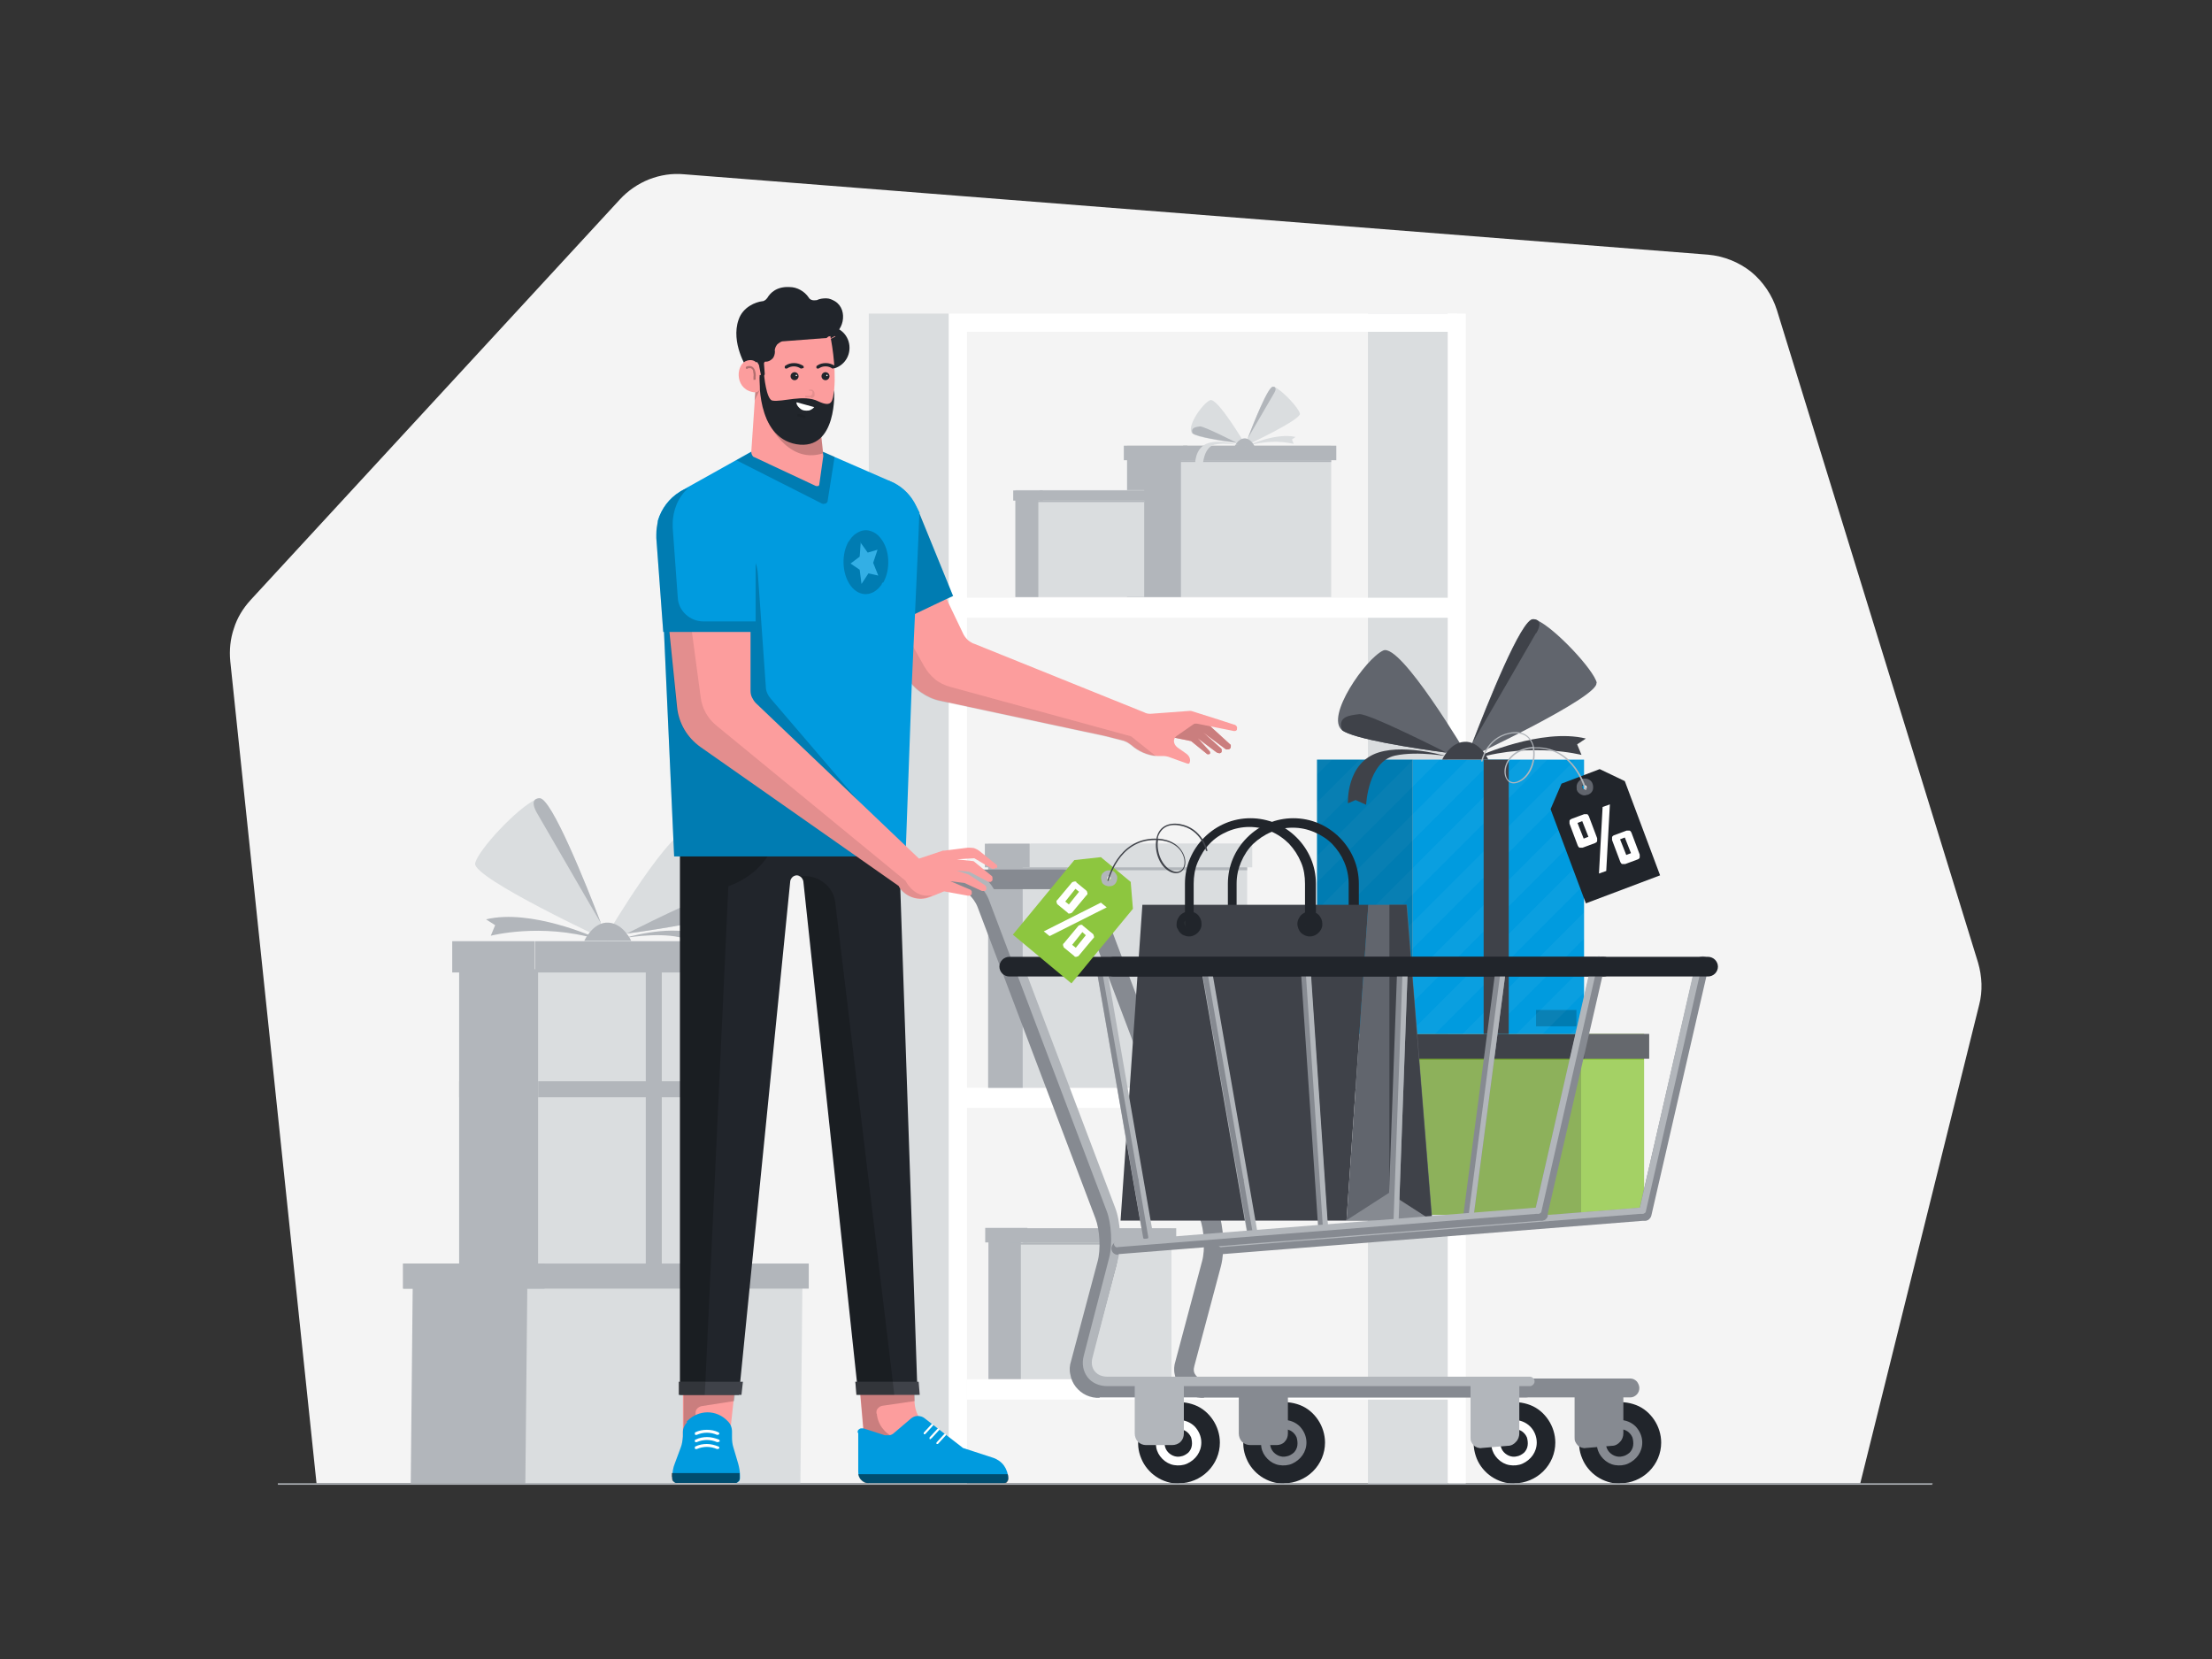 <?xml version="1.0" encoding="UTF-8"?>
<svg id="Layer_1" xmlns="http://www.w3.org/2000/svg" version="1.1" viewBox="0 0 608 456">
  <rect x="0" y="0" width="608" height="456" fill="#333333" stroke="none"/>
  <!-- Generator: Adobe Illustrator 29.1.0, SVG Export Plug-In . SVG Version: 2.1.0 Build 142)  -->
  <defs>
    <style>
      .st0 {
        fill: #8dc63f;
      }

      .st1 {
        fill: #dadddf;
      }

      .st2 {
        fill: #858990;
      }

      .st3, .st4 {
        fill: #fff;
      }

      .st5 {
        fill: #21252b;
      }

      .st6, .st4 {
        opacity: .2;
      }

      .st7 {
        fill: #b1b5ba;
      }

      .st8 {
        opacity: .1;
      }

      .st8, .st9, .st10, .st11, .st4 {
        isolation: isolate;
      }

      .st12 {
        fill: #3f4249;
      }

      .st13 {
        fill: #868a91;
      }

      .st9 {
        opacity: .2;
      }

      .st14, .st10 {
        opacity: .3;
      }

      .st11 {
        opacity: .5;
      }

      .st15 {
        fill: #fc9d9d;
      }

      .st16 {
        fill: #61656d;
      }

      .st17 {
        fill: #f4f4f4;
      }

      .st18 {
        fill: #b2b6bb;
      }

      .st19 {
        fill: #009bdf;
      }
    </style>
  </defs>
  <path class="st17" d="M511.3,407.8l32.7-131.6c1-3.8.8-7.8-.3-11.6l-55.3-179.4c-1.3-4.1-3.8-7.8-7.1-10.5-3.4-2.7-7.5-4.3-11.8-4.7l-281.5-22.1c-3.3-.3-6.5.2-9.6,1.4-3,1.2-5.8,3.1-8,5.5l-101.5,110.1c-2.1,2.3-3.7,4.9-4.6,7.8-1,2.9-1.3,6-1,9.1l23.7,225.9h424.2Z"/>
  <path class="st18" d="M126.2,356.6h21.8v-90.2h-21.8v90.2Z"/>
  <path class="st1" d="M148,356.6h57.6v-90.2h-57.6v90.2Z"/>
  <path class="st18" d="M205.6,301.6v-4.4h-57.6v4.4h57.6Z"/>
  <path class="st18" d="M148,301.6v-4.4h-21.8v4.4h21.8Z"/>
  <path class="st18" d="M163.6,257.7s-17.7-8-30-5l2.5,1.6-1.2,2.9s13.7-3.6,29.1.9l-.4-.5Z"/>
  <path class="st1" d="M166.6,257.4s2.3-.3,5.7-.8c9.1-1.2,26.1-3.9,29.2-6.3,4.8-3.8-6.6-19.9-11.5-22.2-4.9-2.2-23.4,29.2-23.4,29.2Z"/>
  <path class="st1" d="M130.6,237.3c-.8,4,36.4,21.3,36.4,21.3,0,0-.7-1.8-1.8-4.7-4-10.5-13.7-34.7-16.9-34.4-.4,0-.8.2-1.1.3-4.9,2.2-15.8,13.8-16.6,17.5Z"/>
  <path class="st18" d="M147.5,223.3c2.3,3.9,17.4,30.1,17.7,30.5-4-10.5-13.7-34.7-16.9-34.4-.4,0-.8.1-1.1.3-.6.4-.9,1.4.3,3.6Z"/>
  <path class="st18" d="M172.3,256.6c9.1-1.2,26.1-3.9,29.2-6.3,1.4-3.9-2.2-4.2-4.8-4.5-2.6-.3-24.4,10.8-24.4,10.8Z"/>
  <path class="st18" d="M173.5,258.6s-2.1-4.7-6.2-5c-4.3-.3-6.7,5-6.7,5h12.9Z"/>
  <path class="st18" d="M147.1,267.3h60.3v-8.6h-60.3v8.6Z"/>
  <path class="st18" d="M124.3,267.3h22.7v-8.6h-22.7v8.6Z"/>
  <path class="st18" d="M171.4,257.9s11.8-3.7,19.8-1.3c9.2,2.8,8.6,14.2,8.6,14.2l-2.2-.9-2.9,1.4s-.5-12-8-13.7c-6.5-1.4-15.4.3-15.4.3Z"/>
  <path class="st18" d="M177.5,357.2h4.4v-90.7h-4.4v90.7Z"/>
  <path class="st18" d="M112.9,407.7h91l.6-59.3-91-1.1-.6,60.4Z"/>
  <path class="st1" d="M144.4,407.7h75.6l.6-59.1-75.6-1.1-.6,60.1Z"/>
  <path class="st18" d="M222.3,347.3h-111.5v6.9h111.5v-6.9Z"/>
  <path class="st18" d="M149.7,347.3h-38.9v6.9h38.9v-6.9Z"/>
  <path class="st1" d="M376,407.8h21.9V86.2h-21.9v321.6Z"/>
  <path class="st18" d="M348.9,299h37.3v-41.6h-37.3v41.6Z"/>
  <path class="st2" d="M355.9,257.4h-15.6v4h.6v37.6h13.8v-37.6h1.2v-4Z"/>
  <path class="st18" d="M356.1,261.4h31v-4h-31v4Z"/>
  <path class="st2" d="M386.1,261.9h-33.1l-3.3-.5h36.4v.5Z"/>
  <path class="st1" d="M309.8,164.1h56.1v-41.6h-56.1v41.6Z"/>
  <path class="st18" d="M326.3,122.5h-17.4v4h.9v37.6h14.8v-37.6h1.8v-4Z"/>
  <path class="st18" d="M325.2,126.5h42.1v-4h-42.1v4Z"/>
  <path class="st18" d="M321.4,127h44.5v-.5h-44.5v.5Z"/>
  <path class="st1" d="M279.1,164.1h35.4v-29.4h-35.4v29.4Z"/>
  <path class="st18" d="M286.6,134.8h-8.1v2.8h.6v26.5h6.3v-26.5h1.2v-2.8Z"/>
  <path class="st18" d="M285.8,137.6h29.7v-2.8h-29.7v2.8Z"/>
  <path class="st18" d="M283.1,138h31.4v-.4h-31.4v.4Z"/>
  <path class="st1" d="M343.6,122.2s7.3-3.3,12.5-2.1l-1,.7.5,1.2c-4-.9-8.2-.7-12.1.4l.2-.2Z"/>
  <path class="st1" d="M342.3,122.1s-1-.1-2.4-.3c-3.8-.5-10.9-1.6-12.1-2.6-2-1.6,2.7-8.3,4.8-9.2,2-.9,9.7,12.2,9.7,12.2Z"/>
  <path class="st1" d="M357.3,113.7c.3,1.7-15.1,8.9-15.1,8.9,0,0,.3-.8.7-2,1.7-4.4,5.7-14.5,7-14.3.2,0,.3,0,.5.1,2,.9,6.6,5.7,6.9,7.3Z"/>
  <path class="st18" d="M350.3,107.9c-.9,1.6-7.3,12.5-7.4,12.7,1.7-4.4,5.7-14.5,7-14.3.2,0,.3,0,.5.1.2.2.4.6-.1,1.5Z"/>
  <path class="st18" d="M339.9,121.7c-3.8-.5-10.9-1.6-12.1-2.6-.6-1.6.9-1.7,2-1.9,1.1-.1,10.1,4.5,10.1,4.5Z"/>
  <path class="st18" d="M339.4,122.6s.9-2,2.6-2.1c1.8-.1,2.8,2.1,2.8,2.1h-5.4Z"/>
  <path class="st1" d="M340.3,122.3s-4.9-1.6-8.2-.5c-3.8,1.2-3.6,5.9-3.6,5.9l.9-.4,1.2.6s.2-5,3.3-5.7c2.7-.6,6.4.1,6.4.1Z"/>
  <path class="st1" d="M271.7,379.2h50.3v-41.6h-50.3v41.6Z"/>
  <path class="st18" d="M282.3,337.5h-11.5v4h.9v37.6h8.9v-37.6h1.8v-4Z"/>
  <path class="st18" d="M281.2,341.6h42.1v-4h-42.1v4Z"/>
  <path class="st18" d="M277.4,342.1h44.5v-.5h-44.5v.5Z"/>
  <path class="st3" d="M260.8,86.2h139.7v5h-134.7v73.1h134.7v5.5h-134.7v238.1h-4.9V86.2Z"/>
  <path class="st1" d="M238.8,407.8h21.9V86.2h-21.9v321.6Z"/>
  <path class="st3" d="M402.9,407.8V86.2h-4.9v321.6h4.9Z"/>
  <path class="st3" d="M263.8,304.5h135.8v-5.5h-135.8v5.5Z"/>
  <path class="st1" d="M271.7,299h71.1v-67.1h-71.1v67.1Z"/>
  <path class="st18" d="M283,231.9h-12.3v6.5h.9v60.6h9.5v-60.6h1.9v-6.5Z"/>
  <path class="st1" d="M283.3,238.4h60.9v-6.5h-60.9v6.5Z"/>
  <path class="st18" d="M277.8,239.2h65v-.8h-65v.8Z"/>
  <path class="st3" d="M265.7,384.7h133.8v-5.6h-133.8v5.6Z"/>
  <path class="st0" d="M451.9,284.2h-17.3v49.7h17.3v-49.7Z"/>
  <path class="st0" d="M434.6,284.2h-45.6v49.7h45.6v-49.7Z"/>
  <path class="st9" d="M434.6,284.2h-45.6v49.7h45.6v-49.7Z"/>
  <path class="st12" d="M453.3,284.2h-18v6.8h18v-6.8Z"/>
  <path class="st4" d="M453.3,284.2h-18v6.8h18v-6.8Z"/>
  <path class="st12" d="M386.9,291h48.5v-6.8h-48.5v6.8Z"/>
  <path class="st4" d="M451.9,291.3h-17.3v42.6h17.3v-42.6Z"/>
  <path class="st4" d="M434.6,291.3h-45.6v42.6h45.6v-42.6Z"/>
  <path class="st19" d="M362,284.2h26.3v-75.4h-26.3v75.4Z"/>
  <path class="st19" d="M435.4,208.8h-47.1v75.4h47.1v-75.4Z"/>
  <path class="st9" d="M433.3,277.6h-11.1v4.5h11.1v-4.5Z"/>
  <g class="st6">
    <path class="st4" d="M410.5,208.8h-7.2l-41.3,41.3v7.2l48.5-48.5Z"/>
    <path class="st4" d="M362,220.5v7.2l18.9-18.9h-7.2l-11.7,11.7Z"/>
    <path class="st4" d="M435.4,236l-48.2,48.2h7.2l41-41v-7.2Z"/>
    <path class="st4" d="M395.7,208.8h-7.2l-26.5,26.5v7.2l33.7-33.7Z"/>
    <path class="st4" d="M435.4,208.8h-2.4l-71,71v4.4h2.8l70.6-70.6v-4.8Z"/>
    <path class="st4" d="M425.3,208.8h-7.2l-56.1,56.1v7.2l63.4-63.4Z"/>
    <path class="st4" d="M366.1,208.8h-4.1v4.1l4.1-4.1Z"/>
    <path class="st4" d="M431.6,284.2h3.8v-3.8l-3.8,3.8Z"/>
    <path class="st4" d="M435.4,228.4v-7.2l-63,63h7.2l55.8-55.8Z"/>
    <path class="st4" d="M435.4,272.8v-7.2l-18.6,18.6h7.2l11.4-11.4Z"/>
    <path class="st4" d="M435.4,258v-7.2l-33.4,33.4h7.2l26.2-26.2Z"/>
  </g>
  <path class="st12" d="M414.7,208.8h-6.9v75.4h6.9v-75.4Z"/>
  <path class="st9" d="M362,284.2h26.3v-75.4h-26.3v75.4Z"/>
  <path class="st12" d="M406.3,207.9s17.4-7.9,29.6-4.9l-2.4,1.6,1.2,2.9s-13.5-3.5-28.7.9l.3-.5Z"/>
  <path class="st16" d="M403.3,207.6s-2.3-.3-5.6-.7c-9-1.2-25.8-3.8-28.8-6.2-4.7-3.7,6.5-19.7,11.3-21.9,4.8-2.2,23.1,28.8,23.1,28.8Z"/>
  <path class="st16" d="M438.8,187.7c.8,3.9-35.9,21-35.9,21,0,0,.7-1.8,1.8-4.6,4-10.3,13.5-34.3,16.7-33.9.4,0,.7.2,1.1.3,4.8,2.1,15.6,13.6,16.4,17.2Z"/>
  <path class="st12" d="M422.2,174c-2.2,3.9-17.2,29.7-17.4,30.1,4-10.3,13.5-34.3,16.7-33.9.4,0,.8.1,1.1.3.6.4.9,1.4-.3,3.5Z"/>
  <path class="st12" d="M397.7,206.9c-9-1.2-25.8-3.8-28.8-6.2-1.4-3.8,2.2-4.1,4.7-4.4,2.6-.3,24,10.6,24,10.6Z"/>
  <path class="st12" d="M396.4,208.8s2.1-4.7,6.1-4.9c4.2-.3,6.6,4.9,6.6,4.9h-12.8Z"/>
  <path class="st12" d="M398.5,208.1s-11.7-3.7-19.5-1.3c-9.1,2.8-8.5,14-8.5,14l2.1-.9,2.9,1.3s.5-11.8,7.9-13.5c6.4-1.4,15.2.3,15.2.3Z"/>
  <path class="st13" d="M452.2,335.5c.4,0,.8-.1,1.1-.4.3-.3.5-.6.6-1l15.9-69.1c0-.5,0-.9-.3-1.3-.2-.4-.6-.7-1.1-.8-.4-.1-.9,0-1.3.2-.4.2-.7.6-.8,1.1l-15.9,69.1c0,.3,0,.5,0,.8,0,.3.2.5.3.7.2.2.4.4.6.5.2.1.5.2.8.2h0Z"/>
  <path class="st13" d="M330.9,384.1h117.2c.7,0,1.3-.3,1.8-.8.5-.5.7-1.2.7-1.8s-.3-1.3-.7-1.8c-.5-.5-1.1-.8-1.8-.8h-117.2c-1,0-1.9-.3-2.3-1-.5-.6-.6-1.5-.3-2.5l7.3-27.4c1.1-4.3.8-10.9-.8-15.1l-32.4-85.6c-1.8-4.8-6.2-8.3-10.2-8.3h-26.4c-.3,0-.7,0-1,.2-.3.1-.6.3-.9.6s-.4.5-.6.9c-.1.3-.2.7-.2,1s0,.7.2,1c.1.3.3.6.6.9.2.2.5.4.9.6.3.1.7.2,1,.2h26.4c1.5,0,4.1,2.1,5.2,4.9l32.4,85.6c1.2,3.1,1.5,8.6.6,11.8l-7.3,27.4c-.4,1.2-.5,2.5-.2,3.7.2,1.2.7,2.4,1.5,3.4.8,1,1.8,1.8,2.9,2.3,1.1.5,2.4.8,3.7.7h0Z"/>
  <path class="st5" d="M371.9,255.3c-.2,0-.3,0-.5,0-.2,0-.3-.2-.4-.3-.1-.1-.2-.3-.3-.4,0-.2,0-.3,0-.5v-11.2c0-2-.4-4-1.2-5.9-.8-1.9-1.9-3.5-3.3-5-1.4-1.4-3.1-2.5-5-3.3-1.9-.8-3.8-1.2-5.9-1.2s-4,.4-5.9,1.2c-1.9.8-3.5,1.9-5,3.3-1.4,1.4-2.5,3.1-3.3,5-.8,1.9-1.2,3.8-1.2,5.9v11.2c0,.2,0,.3,0,.5,0,.2-.2.3-.3.4-.1.1-.3.2-.4.3-.2,0-.3,0-.5,0s-.3,0-.5,0c-.2,0-.3-.2-.4-.3-.1-.1-.2-.3-.3-.4,0-.2,0-.3,0-.5v-11.2c0-4.8,1.9-9.3,5.3-12.7,3.4-3.4,7.9-5.3,12.7-5.3s9.3,1.9,12.7,5.3c3.4,3.4,5.3,7.9,5.3,12.7v11.2c0,.2,0,.3-.1.5,0,.2-.2.3-.3.4-.1.1-.3.2-.4.3-.2,0-.3,0-.5,0Z"/>
  <path class="st12" d="M376.1,248.7h-62.1l-6,86.8h62.1l6-86.8Z"/>
  <path class="st16" d="M386.7,248.7h-10.6l-6,86.8h23.6l-7-86.8Z"/>
  <path class="st13" d="M370.1,335.4l11.8-7.6,11.8,7.6h-23.6Z"/>
  <path class="st12" d="M381.9,327.9v-79.2h4.7l7,86.8-11.8-7.6Z"/>
  <path class="st5" d="M326.8,257.4c.7,0,1.3-.2,1.9-.6.6-.4,1-.9,1.3-1.5.3-.6.3-1.3.2-2-.1-.7-.5-1.3-.9-1.8-.5-.5-1.1-.8-1.8-.9-.7-.1-1.4,0-2,.2-.6.3-1.2.7-1.5,1.3-.4.6-.6,1.2-.6,1.9s0,.9.3,1.3c.2.4.4.8.7,1.1.3.3.7.6,1.1.7.4.2.9.3,1.3.3ZM326.8,252.7c.2,0,.5,0,.7.2.2.1.4.3.5.6,0,.2.1.5,0,.7,0,.2-.2.5-.3.6-.2.2-.4.3-.6.3-.2,0-.5,0-.7,0-.2,0-.4-.3-.6-.5-.1-.2-.2-.4-.2-.7,0-.2,0-.3,0-.5,0-.2.2-.3.3-.4.1-.1.3-.2.4-.3.2,0,.3,0,.5,0Z"/>
  <path class="st5" d="M360,257.4c.7,0,1.3-.2,1.9-.6.6-.4,1-.9,1.3-1.5.3-.6.3-1.3.2-2-.1-.7-.5-1.3-.9-1.8-.5-.5-1.1-.8-1.8-.9-.7-.1-1.4,0-2,.2-.6.3-1.2.7-1.5,1.3-.4.6-.6,1.2-.6,1.9s.4,1.8,1,2.4c.6.6,1.5,1,2.4,1ZM360,252.7c.2,0,.5,0,.7.2.2.1.4.3.5.6,0,.2.1.5,0,.7,0,.2-.2.5-.3.6-.2.2-.4.3-.6.3-.2,0-.5,0-.7,0-.2,0-.4-.3-.6-.5-.1-.2-.2-.4-.2-.7s.1-.6.4-.9c.2-.2.6-.4.9-.4Z"/>
  <path class="st5" d="M360,255.3c-.2,0-.3,0-.5,0-.2,0-.3-.2-.4-.3-.1-.1-.2-.3-.3-.4,0-.2-.1-.3-.1-.5v-11.2c0-2-.3-4.1-1.1-5.9-.8-1.9-1.9-3.6-3.3-5.1-1.4-1.4-3.1-2.6-5-3.4-1.9-.8-3.9-1.2-5.9-1.2s-4,.4-5.9,1.2c-1.9.8-3.6,1.9-5,3.4-1.4,1.4-2.5,3.2-3.3,5.1-.8,1.9-1.1,3.9-1.1,5.9v11.2c0,.2,0,.3,0,.5,0,.2-.2.3-.3.4-.1.1-.3.2-.4.3-.2,0-.3,0-.5,0s-.3,0-.5,0c-.2,0-.3-.2-.4-.3-.1-.1-.2-.3-.3-.4,0-.2,0-.3,0-.5v-11.2c0-4.8,1.9-9.3,5.3-12.7,3.4-3.4,7.9-5.3,12.7-5.3s9.3,1.9,12.7,5.3c3.4,3.4,5.3,7.9,5.3,12.7v11.2c0,.2,0,.3,0,.5,0,.2-.2.3-.3.4-.1.1-.3.2-.4.3-.2,0-.3,0-.5,0Z"/>
  <path class="st13" d="M436.4,396.6c0,1.7.5,3.4,1.5,4.9,1,1.4,2.3,2.6,3.9,3.2,1.6.7,3.4.8,5.1.5,1.7-.3,3.3-1.2,4.5-2.4,1.2-1.2,2.1-2.8,2.4-4.5.3-1.7.2-3.5-.5-5.1-.7-1.6-1.8-3-3.2-3.9s-3.1-1.5-4.9-1.5-2.3.2-3.4.7c-1.1.4-2,1.1-2.8,1.9-.8.8-1.5,1.8-1.9,2.8-.4,1.1-.7,2.2-.7,3.4Z"/>
  <path class="st5" d="M445.2,407.8c-2.2,0-4.4-.7-6.2-1.9-1.8-1.2-3.3-3-4.1-5-.9-2.1-1.1-4.3-.6-6.5.4-2.2,1.5-4.2,3.1-5.7,1.6-1.6,3.6-2.6,5.8-3.1,2.2-.4,4.4-.2,6.5.6,2.1.8,3.8,2.3,5,4.1,1.2,1.8,1.9,4,1.9,6.2,0,3-1.2,5.8-3.3,7.9-2.1,2.1-5,3.3-7.9,3.3ZM445.2,390.3c-1.2,0-2.4.4-3.5,1.1-1,.7-1.8,1.7-2.3,2.8-.5,1.1-.6,2.4-.4,3.6.2,1.2.8,2.3,1.7,3.2.9.9,2,1.5,3.2,1.7,1.2.2,2.5.1,3.6-.4,1.1-.5,2.1-1.3,2.8-2.3.7-1,1.1-2.2,1.1-3.5,0-1.7-.7-3.2-1.8-4.4-1.2-1.2-2.8-1.8-4.4-1.8h0Z"/>
  <path class="st5" d="M441.4,396.6c0,.8.2,1.5.6,2.1.4.6,1,1.1,1.7,1.4.7.3,1.5.4,2.2.2.7-.1,1.4-.5,2-1,.5-.5.9-1.2,1-2,.1-.7,0-1.5-.2-2.2-.3-.7-.8-1.3-1.4-1.7-.6-.4-1.4-.6-2.1-.6s-2,.4-2.7,1.1c-.7.7-1.1,1.7-1.1,2.7Z"/>
  <path class="st13" d="M432.8,380.4v14.7c0,.4,0,.8.2,1.2.2.4.4.7.7,1,.3.3.7.5,1,.6.4.1.8.2,1.2.1l7.2-.6c.9,0,1.7-.5,2.2-1.1.6-.6.9-1.5.9-2.3v-13.6h-13.6Z"/>
  <path class="st13" d="M344.1,396.6c0,1.7.5,3.4,1.5,4.9,1,1.4,2.3,2.6,3.9,3.2,1.6.7,3.4.8,5.1.5s3.3-1.2,4.5-2.4c1.2-1.2,2.1-2.8,2.4-4.5.3-1.7.2-3.5-.5-5.1-.7-1.6-1.8-3-3.2-3.9-1.4-1-3.1-1.5-4.9-1.5s-4.5.9-6.2,2.6c-1.6,1.6-2.6,3.9-2.6,6.2Z"/>
  <path class="st5" d="M352.9,407.8c-2.2,0-4.4-.7-6.2-1.9-1.8-1.2-3.3-3-4.1-5-.9-2.1-1.1-4.3-.6-6.5.4-2.2,1.5-4.2,3.1-5.7,1.6-1.6,3.6-2.6,5.7-3.1,2.2-.4,4.4-.2,6.5.6,2.1.8,3.8,2.3,5,4.1,1.2,1.8,1.9,4,1.9,6.2,0,3-1.2,5.8-3.3,7.9-2.1,2.1-5,3.3-7.9,3.3ZM352.9,390.3c-1.2,0-2.4.4-3.5,1.1-1,.7-1.8,1.7-2.3,2.8-.5,1.1-.6,2.4-.4,3.6.2,1.2.8,2.3,1.7,3.2.9.9,2,1.5,3.2,1.7,1.2.2,2.5.1,3.6-.4,1.1-.5,2.1-1.3,2.8-2.3.7-1,1.1-2.2,1.1-3.5,0-1.7-.7-3.2-1.8-4.4-1.2-1.2-2.8-1.8-4.4-1.8h0Z"/>
  <path class="st5" d="M349.1,396.6c0,.8.2,1.5.6,2.1.4.6,1,1.1,1.7,1.4.7.3,1.5.4,2.2.2.7-.1,1.4-.5,2-1,.5-.5.9-1.2,1-2,.1-.7,0-1.5-.2-2.2-.3-.7-.8-1.3-1.4-1.7-.6-.4-1.4-.6-2.1-.6s-2,.4-2.7,1.1c-.7.7-1.1,1.7-1.1,2.7Z"/>
  <path class="st13" d="M340.5,380.4v13.6c0,.8.3,1.7.9,2.3.6.6,1.4.9,2.3.9h7.2c.8,0,1.7-.3,2.2-.9.6-.6.9-1.4.9-2.3v-13.6h-13.6Z"/>
  <path class="st13" d="M336.1,344.7h.1l116.1-9.2c.4,0,.8-.3,1.1-.7.3-.3.4-.8.4-1.2,0-.4-.2-.9-.6-1.2-.3-.3-.8-.5-1.2-.5l-116.1,9.2c-.5,0-.9.2-1.2.6-.3.3-.5.8-.5,1.3,0,.5.2.9.6,1.2.3.3.8.5,1.2.5Z"/>
  <path class="st18" d="M451.5,333.6c.2,0,.4,0,.6-.2.2-.1.3-.3.3-.5l15.5-68c0-.1,0-.2,0-.3,0-.1,0-.2-.1-.3-.1-.2-.3-.3-.6-.4-.2,0-.5,0-.7.1-.2.1-.3.3-.4.6l-15.5,68c0,.1,0,.2,0,.3,0,.1,0,.2.1.3,0,0,.1.2.2.3,0,0,.2.1.3.1,0,0,.1,0,.2,0Z"/>
  <path class="st18" d="M335.7,342.8h0l115.7-9.2c.2,0,.4-.1.6-.3.1-.2.2-.4.2-.6,0-.2-.1-.4-.3-.6-.2-.2-.4-.2-.6-.2l-115.7,9.2c-.2,0-.4.1-.6.3-.1.2-.2.4-.2.6,0,.2.1.4.3.6.2.2.4.2.6.3h0Z"/>
  <path class="st5" d="M306.1,268.4h163.4c.7,0,1.4-.3,1.9-.8.5-.5.8-1.2.8-1.9s-.3-1.4-.8-1.9c-.5-.5-1.2-.8-1.9-.8h-163.4c-.7,0-1.4.3-1.9.8-.5.5-.8,1.2-.8,1.9s.3,1.4.8,1.9c.5.5,1.2.8,1.9.8Z"/>
  <path class="st13" d="M423.6,335.5c.4,0,.8-.1,1.1-.4.3-.3.5-.6.6-1l15.9-69.1c0-.5,0-.9-.3-1.3-.3-.4-.6-.7-1.1-.8-.4-.1-.9,0-1.3.2-.4.2-.7.6-.8,1.1l-15.9,69.1c0,.2,0,.5,0,.7,0,.2.1.4.2.6.1.2.3.4.5.5.2.1.4.2.6.3.1,0,.3,0,.4,0Z"/>
  <path class="st13" d="M302.2,384.1h117.2c.7,0,1.3-.3,1.8-.8.5-.5.7-1.2.7-1.8s-.3-1.3-.7-1.8c-.5-.5-1.1-.8-1.8-.8h-117.2c-1,0-1.9-.3-2.3-1-.2-.4-.4-.8-.5-1.2,0-.4,0-.9.1-1.3l7.3-27.4c1.1-4.3.8-10.9-.8-15.1l-32.4-85.6c-1.8-4.8-6.2-8.3-10.1-8.3h-5.2c-.3,0-.7,0-1,.2-.3.1-.6.3-.9.6-.2.2-.4.5-.6.9s-.2.7-.2,1,0,.7.2,1c.1.3.3.6.6.9s.5.4.9.6c.3.1.7.2,1,.2h5.2c1.5,0,4.1,2.1,5.2,4.9l32.4,85.6c1.2,3.1,1.5,8.6.6,11.8l-7.3,27.4c-.4,1.2-.5,2.5-.2,3.7.2,1.2.7,2.4,1.5,3.4.8,1,1.8,1.8,2.9,2.3,1.1.5,2.4.8,3.7.7h0Z"/>
  <path class="st18" d="M304.4,381h116.1c.3,0,.6-.1.9-.4.2-.2.4-.5.4-.9s-.1-.6-.4-.9c-.2-.2-.5-.4-.9-.4h-116.1c-1.5,0-2.7-.5-3.5-1.5-.8-1-1-2.3-.6-3.8l7-27c1-4,.7-10.4-.8-14.2l-32.4-85.6c-1.6-4.2-5.4-7.4-8.8-7.4h-5.2c-.3,0-.6.1-.9.4-.2.2-.4.5-.4.9s.1.6.4.9.5.4.9.4h5.2c2.3,0,5.3,2.7,6.5,5.8l32.4,85.6c1.3,3.4,1.6,9.2.7,12.7l-7,27c-.6,2.2-.2,4.3,1,5.9,1.2,1.6,3.2,2.5,5.5,2.5Z"/>
  <path class="st3" d="M407.5,396.6c0,1.7.5,3.4,1.5,4.9,1,1.4,2.3,2.6,3.9,3.2,1.6.7,3.4.8,5.1.5,1.7-.3,3.3-1.2,4.5-2.4,1.2-1.2,2.1-2.8,2.4-4.5.3-1.7.2-3.5-.5-5.1-.7-1.6-1.8-3-3.2-3.9-1.4-1-3.1-1.5-4.9-1.5s-2.3.2-3.3.7c-1.1.4-2,1.1-2.8,1.9s-1.5,1.8-1.9,2.8c-.4,1.1-.7,2.2-.7,3.4Z"/>
  <path class="st5" d="M416.2,407.8c-2.2,0-4.4-.7-6.2-1.9-1.8-1.2-3.3-3-4.1-5-.8-2-1.1-4.3-.6-6.5.4-2.2,1.5-4.2,3.1-5.7,1.6-1.6,3.6-2.6,5.7-3.1,2.2-.4,4.4-.2,6.5.6,2.1.8,3.8,2.3,5,4.1,1.2,1.8,1.9,4,1.9,6.2,0,3-1.2,5.8-3.3,7.9-2.1,2.1-5,3.3-7.9,3.3ZM416.2,390.3c-1.2,0-2.4.4-3.5,1.1-1,.7-1.8,1.7-2.3,2.8-.5,1.1-.6,2.4-.4,3.6.2,1.2.8,2.3,1.7,3.2.9.9,2,1.5,3.2,1.7,1.2.2,2.5.1,3.6-.4,1.1-.5,2.1-1.3,2.8-2.3.7-1,1.1-2.2,1.1-3.5,0-1.7-.7-3.3-1.8-4.4-1.2-1.2-2.8-1.8-4.4-1.8h0Z"/>
  <path class="st5" d="M412.4,396.6c0,.8.2,1.5.6,2.1.4.6,1,1.1,1.7,1.4.7.3,1.5.4,2.2.2.7-.1,1.4-.5,2-1,.5-.5.9-1.2,1-2,.1-.7,0-1.5-.2-2.2-.3-.7-.8-1.3-1.4-1.7-.6-.4-1.4-.6-2.1-.6s-2,.4-2.7,1.1c-.7.7-1.1,1.7-1.1,2.7Z"/>
  <path class="st18" d="M404.2,380.4v14.7c0,.4,0,.8.2,1.2.2.4.4.7.7,1,.3.3.7.5,1,.6.4.1.8.2,1.2.1l7.2-.6c.9,0,1.7-.5,2.2-1.1.6-.6.9-1.5.9-2.3v-13.6h-13.6Z"/>
  <path class="st3" d="M315.2,396.6c0,1.7.5,3.4,1.5,4.9,1,1.4,2.3,2.6,3.9,3.2,1.6.7,3.4.8,5.1.5s3.3-1.2,4.5-2.4c1.2-1.2,2.1-2.8,2.4-4.5.3-1.7.2-3.5-.5-5.1-.7-1.6-1.8-3-3.2-3.9-1.4-1-3.1-1.5-4.9-1.5s-2.3.2-3.3.7c-1.1.4-2,1.1-2.8,1.9-.8.8-1.5,1.8-1.9,2.8-.4,1.1-.7,2.2-.7,3.4Z"/>
  <path class="st5" d="M324,407.8c-2.2,0-4.4-.7-6.2-1.9-1.8-1.2-3.3-3-4.1-5-.9-2.1-1.1-4.3-.6-6.5.4-2.2,1.5-4.2,3.1-5.7,1.6-1.6,3.6-2.6,5.7-3.1,2.2-.4,4.4-.2,6.5.6,2.1.8,3.8,2.3,5,4.1,1.2,1.8,1.9,4,1.9,6.2,0,3-1.2,5.8-3.3,7.9-2.1,2.1-5,3.3-7.9,3.3ZM324,390.3c-1.2,0-2.4.4-3.5,1.1-1,.7-1.8,1.7-2.3,2.8-.5,1.1-.6,2.4-.4,3.6.2,1.2.8,2.3,1.7,3.2.9.9,2,1.5,3.2,1.7,1.2.2,2.5.1,3.6-.4,1.1-.5,2.1-1.3,2.8-2.3.7-1,1.1-2.2,1.1-3.5,0-1.7-.7-3.2-1.8-4.4-1.2-1.2-2.8-1.8-4.4-1.8h0Z"/>
  <path class="st5" d="M320.1,396.6c0,.8.2,1.5.6,2.1.4.6,1,1.1,1.7,1.4.7.3,1.5.4,2.2.2.7-.1,1.4-.5,2-1,.5-.5.9-1.2,1-2,.1-.7,0-1.5-.2-2.2-.3-.7-.8-1.3-1.4-1.7-.6-.4-1.4-.6-2.1-.6s-2,.4-2.7,1.1c-.7.7-1.1,1.7-1.1,2.7Z"/>
  <path class="st18" d="M311.9,380.4v13.6c0,.8.3,1.7.9,2.3.6.6,1.4.9,2.2.9h7.2c.8,0,1.7-.3,2.3-.9.6-.6.9-1.4.9-2.3v-13.6h-13.6Z"/>
  <path class="st13" d="M403.5,336.7c.3,0,.7-.1.9-.4.3-.2.4-.5.5-.9l9.1-69.4c0-.2,0-.4,0-.6,0-.2-.1-.4-.2-.5-.1-.2-.3-.3-.4-.4-.2,0-.3-.2-.5-.2-.2,0-.4,0-.6,0-.2,0-.4.1-.5.3-.2.1-.3.3-.4.4,0,.2-.1.4-.2.5l-9.1,69.4c0,.2,0,.4,0,.6,0,.2.1.3.2.5.1.1.3.3.4.4.2,0,.3.2.5.2h.2Z"/>
  <path class="st18" d="M404.2,336c.2,0,.3,0,.5-.2.1-.1.2-.3.2-.4l9.1-69.4c0,0,0-.2,0-.3,0,0,0-.2-.1-.2,0,0-.1-.1-.2-.2,0,0-.2,0-.3,0,0,0-.2,0-.3,0,0,0-.2,0-.3.1,0,0-.1.1-.2.2,0,0,0,.2,0,.3l-9.1,69.4c0,.2,0,.4.1.5.1.1.3.2.5.3h0Z"/>
  <path class="st13" d="M383,337.8c.4,0,.7-.1,1-.4.3-.3.4-.6.4-1l2.5-69.2c0-.4-.1-.7-.4-1-.3-.3-.6-.4-1-.5s-.7.1-1,.4c-.3.3-.4.6-.5,1l-2.5,69.2c0,.2,0,.4,0,.5,0,.2.2.3.3.5.1.1.3.2.4.3.2,0,.4.1.5.1h0Z"/>
  <path class="st18" d="M383.7,337.1c.2,0,.4,0,.5-.2.1-.1.2-.3.2-.5l2.5-69.2c0-.2,0-.4-.2-.5-.1-.1-.3-.2-.5-.2-.2,0-.4,0-.5.2-.1.1-.2.3-.2.5l-2.5,69.2c0,0,0,.2,0,.3,0,0,0,.2.1.2,0,0,.1.1.2.2,0,0,.2,0,.3,0h0Z"/>
  <path class="st13" d="M363.8,339.9h0c.2,0,.4,0,.5-.1.2,0,.3-.2.4-.3.1-.1.2-.3.3-.5,0-.2,0-.4,0-.5l-4.9-72.9c0-.2,0-.4-.1-.5,0-.2-.2-.3-.3-.4-.1-.1-.3-.2-.5-.3-.2,0-.4,0-.5,0-.2,0-.4,0-.5.1s-.3.2-.4.3c-.1.1-.2.3-.3.5,0,.2,0,.4,0,.5l4.9,72.9c0,.4.2.7.4.9.3.2.6.4,1,.4Z"/>
  <path class="st18" d="M364.5,339.2h0c0,0,.2,0,.3,0,0,0,.2,0,.2-.2,0,0,.1-.2.1-.2,0,0,0-.2,0-.3l-4.9-72.9c0,0,0-.2,0-.3,0,0,0-.2-.2-.2,0,0-.2-.1-.2-.1,0,0-.2,0-.3,0-.2,0-.4.1-.5.2-.1.1-.2.3-.2.5l4.9,72.9c0,.2,0,.3.2.5.1.1.3.2.5.2Z"/>
  <path class="st18" d="M344.5,341.4c0,0,.2,0,.2,0,.2,0,.4,0,.5-.2.2,0,.3-.2.4-.4.1-.2.2-.3.2-.5,0-.2,0-.4,0-.6l-12.9-74.3c0-.4-.3-.7-.6-.9-.3-.2-.7-.3-1.1-.2-.4,0-.7.3-.9.6-.2.3-.3.7-.2,1.1l12.9,74.3c0,.3.2.6.5.8.3.2.6.3.9.3Z"/>
  <path class="st13" d="M343.8,340.7s0,0,.1,0c0,0,.2,0,.3,0,0,0,.1-.1.2-.2,0,0,0-.2.1-.3,0,0,0-.2,0-.3l-2.7-15.7c0-.2-.1-.3-.3-.5-.2-.1-.3-.2-.5-.1-.2,0-.3.1-.5.3-.1.2-.2.3-.1.5l2.7,15.7c0,.2.1.3.2.4.1.1.3.2.5.2Z"/>
  <path class="st13" d="M341.1,325s0,0,.1,0c.2,0,.3-.1.5-.3.1-.2.2-.3.1-.5l-10.2-58.6c0,0,0-.2,0-.3,0,0-.1-.1-.2-.2,0,0-.2,0-.3-.1,0,0-.2,0-.3,0,0,0-.2,0-.3,0,0,0-.1.1-.2.2,0,0,0,.2-.1.3,0,0,0,.2,0,.3l10.2,58.6c0,.2.1.3.2.4.1.1.3.2.5.2Z"/>
  <path class="st18" d="M315.7,341.4c0,0,.2,0,.2,0,.2,0,.4,0,.5-.2.2,0,.3-.2.4-.4.1-.2.2-.3.2-.5,0-.2,0-.4,0-.6l-12.9-74.3c0-.4-.3-.7-.6-.9-.3-.2-.7-.3-1.1-.2s-.7.3-.9.6c-.2.3-.3.7-.2,1.1l12.9,74.3c0,.3.2.6.5.8.3.2.6.3.9.3Z"/>
  <path class="st13" d="M314.9,340.7s0,0,.1,0c0,0,.2,0,.3,0,0,0,.1-.1.2-.2,0,0,0-.2.1-.3s0-.2,0-.3l-2.7-15.7c0-.2-.1-.3-.3-.5-.2-.1-.3-.2-.5-.1-.2,0-.3.1-.5.3-.1.2-.2.3-.1.5l2.7,15.7c0,.2.1.3.2.4.1.1.3.2.5.2Z"/>
  <path class="st13" d="M312.2,325s0,0,.1,0c.2,0,.3-.1.5-.3.1-.2.2-.3.1-.5l-10.2-58.6c0,0,0-.2,0-.3,0,0-.1-.1-.2-.2,0,0-.2,0-.3-.1,0,0-.2,0-.3,0,0,0-.2,0-.3,0,0,0-.1.1-.2.2,0,0,0,.2-.1.3,0,0,0,.2,0,.3l10.2,58.6c0,.2.1.3.2.4.1.1.3.2.5.2Z"/>
  <path class="st13" d="M307.5,344.7h.1l116.1-9.2c.2,0,.5,0,.7-.1.2,0,.4-.2.6-.4.2-.2.3-.4.4-.6,0-.2.1-.5,0-.7,0-.2,0-.5-.2-.7-.1-.2-.3-.4-.5-.6-.2-.2-.4-.3-.7-.3-.2,0-.5,0-.7,0l-116.1,9.2c-.5,0-.9.2-1.2.6-.3.3-.5.8-.5,1.3,0,.5.2.9.5,1.2.3.3.8.5,1.2.5Z"/>
  <path class="st18" d="M422.8,333.6c.2,0,.4,0,.6-.2.2-.1.3-.3.3-.5l15.5-68c0-.1,0-.2,0-.4,0-.1,0-.2-.1-.3,0-.1-.1-.2-.2-.3,0,0-.2-.1-.3-.1-.1,0-.2,0-.4,0-.1,0-.2,0-.3.1s-.2.2-.3.3c0,.1-.1.2-.1.3l-15.5,68c0,.2,0,.5.1.7.1.2.3.3.6.4,0,0,.1,0,.2,0Z"/>
  <path class="st18" d="M307.1,342.8h0l115.7-9.2c.2,0,.4-.1.6-.3.1-.2.2-.4.2-.6,0-.2-.1-.4-.3-.6-.2-.2-.4-.2-.6-.2l-115.7,9.2c-.2,0-.4.1-.6.3-.2.2-.2.4-.2.6,0,.2.1.4.3.6.2.2.4.2.6.3h0Z"/>
  <path class="st5" d="M277.4,268.4h163.4c.7,0,1.4-.3,1.9-.8.5-.5.8-1.2.8-1.9s-.3-1.4-.8-1.9c-.5-.5-1.2-.8-1.9-.8h-163.4c-.7,0-1.4.3-1.9.8s-.8,1.2-.8,1.9.3,1.4.8,1.9,1.2.8,1.9.8Z"/>
  <path class="st0" d="M310.9,242.5l-8.3-6.9-7.3.8-16.9,20.5,16.1,13.4,16.9-20.5-.6-7.3ZM304.4,241.8c0,0-.2-.2-.2-.3,0-.1,0-.3,0-.4,0-.1.1-.2.2-.3,0,0,.2-.1.3-.1.1,0,.3,0,.4,0,.1,0,.2.2.3.3,0,.1,0,.2,0,.4,0,.1,0,.2-.1.3-.1.1-.3.2-.4.2-.2,0-.3,0-.5-.1Z"/>
  <path class="st18" d="M303.4,243.1c.3.3.8.4,1.2.5.4,0,.9,0,1.3-.2.4-.2.7-.5.9-.9.2-.4.3-.8.3-1.3,0-.4-.2-.8-.5-1.2s-.6-.6-1.1-.7c-.4-.1-.9-.1-1.3,0s-.8.4-1.1.7c-.2.2-.3.5-.4.8,0,.3-.1.6,0,.9s.1.6.2.8c.1.3.3.5.6.7ZM305.2,240.9c0,0,.2.2.2.3,0,.1,0,.3,0,.4,0,.1-.1.2-.2.3,0,0-.2.1-.3.1-.1,0-.3,0-.4,0-.1,0-.2-.2-.3-.3,0-.1,0-.2,0-.4,0-.1,0-.2.1-.3.1-.1.3-.2.4-.2.2,0,.3,0,.5.1Z"/>
  <path class="st3" d="M302.6,248.1l1.6,1.3-15.7,7.9-1.6-1.3,15.7-7.9ZM295.8,242.5l2.8,2.3c0,0,.2.2.2.3,0,.1,0,.2.1.3,0,.1,0,.2,0,.3,0,.1,0,.2-.2.3l-4,4.8c0,0-.2.2-.3.2-.1,0-.2,0-.3.1-.1,0-.2,0-.3,0-.1,0-.2,0-.3-.2l-2.8-2.3c0,0-.2-.2-.2-.3,0-.1,0-.2-.1-.3,0-.1,0-.2,0-.3,0-.1,0-.2.2-.3l4-4.8c0,0,.2-.2.3-.2.1,0,.2,0,.3-.1.1,0,.2,0,.4,0,.1,0,.2,0,.3.2ZM297.6,254.4l2.8,2.3c0,0,.2.2.2.3s0,.2.1.3c0,.1,0,.2,0,.3s0,.2-.2.3l-4,4.8c0,0-.2.2-.3.2-.1,0-.2,0-.3.1-.1,0-.2,0-.3,0-.1,0-.2,0-.3-.2l-2.8-2.3c0,0-.2-.2-.2-.3,0-.1,0-.2-.1-.3,0-.1,0-.2,0-.3,0-.1,0-.2.2-.3l4-4.8c0,0,.2-.2.3-.2.1,0,.2,0,.3-.1.1,0,.2,0,.3,0,.1,0,.2,0,.3.2h0ZM296.7,245.2l-1.1-.9s0,0,0,0c0,0,0,0,0,0,0,0,0,0,0,0,0,0,0,0,0,0l-2.8,3.5s0,0,0,0c0,0,0,0,0,0,0,0,0,0,0,0,0,0,0,0,0,0l1,.8s0,0,0,0c0,0,0,0,0,0s0,0,0,0c0,0,0,0,0,0l2.8-3.5s0,0,0,0c0,0,0,0,0,0s0,0,0,0c0,0,0,0,0,0h0ZM298.5,257.1l-1-.9s0,0,0,0c0,0,0,0,0,0,0,0,0,0,0,0,0,0,0,0,0,0l-2.8,3.5s0,0,0,0c0,0,0,0,0,0,0,0,0,0,0,0,0,0,0,0,0,0l1,.8s0,0,0,0c0,0,0,0,0,0,0,0,0,0,0,0,0,0,0,0,0,0l2.8-3.5s0,0,0,0c0,0,0,0,0,0,0,0,0,0,0,0,0,0,0,0,0,0h0Z"/>
  <path class="st12" d="M304.8,242.1h-.4c0-.2,2.7-11.6,13.1-11.6h.4c0-.2,0-.4.1-.6.8-2.7,3.1-3.9,6.3-3.4,6.3,1.1,7.6,7.3,7.6,7.4h-.4s-1.3-6-7.3-7c-4-.7-5.4,1.6-5.9,3.1,0,.1,0,.3-.1.5,3.5.2,6.1,1.8,7.2,4.5.7,1.7.5,3.5-.5,4.4-.8.7-1.9.8-3.1.3-3.1-1.4-4.5-5.6-4-8.8h-.4c-10,0-12.6,11.1-12.7,11.2ZM318.3,230.9c-.5,3,.9,7.1,3.8,8.4,1.1.5,2,.4,2.7-.2.9-.8,1-2.5.4-4-1-2.5-3.5-4-6.9-4.2h0Z"/>
  <path class="st5" d="M439.7,211.4l-10.5,4-3,7,9.7,25.9,20.4-7.7-9.7-25.9-6.9-3.3ZM435.8,217c-.1,0-.3,0-.4,0-.1,0-.2,0-.3-.2,0,0-.1-.2-.2-.3,0-.1,0-.3,0-.4,0-.1.1-.2.3-.3.1,0,.2-.1.4,0,.1,0,.3,0,.4.1.1,0,.2.2.2.3,0,0,0,.2,0,.3,0,0,0,.2,0,.3,0,0,0,.2-.2.2,0,0-.1.1-.2.1h0Z"/>
  <path class="st16" d="M436.4,218.5c.4-.2.8-.4,1.1-.8.3-.4.4-.8.4-1.3,0-.5-.1-.9-.3-1.3-.2-.4-.6-.7-1-.9-.4-.2-.9-.2-1.3-.2-.4,0-.9.3-1.2.6-.3.3-.6.7-.7,1.2-.1.4,0,.9,0,1.3.2.6.6,1,1.2,1.3.6.3,1.2.3,1.8,0ZM435.3,215.7c.1,0,.3,0,.4,0,.1,0,.2,0,.3.2,0,0,.1.2.2.3,0,.1,0,.3,0,.4,0,.1-.1.2-.3.3-.1,0-.2.1-.4,0-.1,0-.3,0-.4-.1-.1,0-.2-.2-.2-.3,0,0,0-.2,0-.3,0,0,0-.2,0-.3,0,0,0-.2.2-.2,0,0,.1-.1.2-.1h0Z"/>
  <path class="st3" d="M440.5,221.8l2-.7-1,18.3-2,.7,1-18.3ZM431.9,225.1l3.5-1.3c.1,0,.2,0,.4,0s.2,0,.4,0,.2.1.3.2c0,0,.1.2.2.3l2.3,6.1c0,.1,0,.2,0,.4s0,.2,0,.4c0,.1-.1.2-.2.3,0,0-.2.1-.3.2l-3.5,1.3c-.1,0-.2,0-.4,0s-.2,0-.4,0c-.1,0-.2-.1-.3-.2,0,0-.1-.2-.2-.3l-2.3-6.1c0-.1,0-.2,0-.4s0-.2,0-.4c0-.1.1-.2.2-.3,0,0,.2-.1.3-.2h0ZM443.6,229.6l3.5-1.3c.1,0,.2,0,.4,0,.1,0,.2,0,.4,0,.1,0,.2.1.3.2,0,0,.1.2.2.3l2.3,6.1c0,.1,0,.2,0,.4,0,.1,0,.2,0,.4,0,.1-.1.2-.2.3,0,0-.2.2-.3.2l-3.5,1.3c-.1,0-.2,0-.4,0s-.2,0-.4,0c-.1,0-.2-.1-.3-.2,0,0-.1-.2-.2-.3l-2.3-6.1c0-.1,0-.2,0-.4s0-.2,0-.4c0-.1.1-.2.2-.3,0,0,.2-.2.3-.2ZM434.9,225.7l-1.3.5s0,0,0,0c0,0,0,0,0,0,0,0,0,0,0,0s0,0,0,0l1.7,4.3s0,0,0,0c0,0,0,0,0,0s0,0,0,0,0,0,0,0l1.3-.5s0,0,0,0c0,0,0,0,0,0,0,0,0,0,0,0s0,0,0,0l-1.7-4.3s0,0,0,0c0,0,0,0,0,0,0,0,0,0,0,0,0,0,0,0,0,0h0ZM446.6,230.2l-1.3.5s0,0,0,0c0,0,0,0,0,0,0,0,0,0,0,0,0,0,0,0,0,0l1.7,4.3s0,0,0,0c0,0,0,0,0,0,0,0,0,0,0,0,0,0,0,0,0,0l1.3-.5s0,0,0,0c0,0,0,0,0,0,0,0,0,0,0,0s0,0,0,0l-1.7-4.3s0,0,0,0c0,0,0,0,0,0,0,0,0,0,0,0,0,0,0,0,0,0h0Z"/>
  <path class="st18" d="M435.6,217.1c0-.1-3-11.6-13.5-11.4h-.4c.6,3.3-.8,7.7-4,9.2-1.3.6-2.4.6-3.2-.2-1-1-1.3-2.8-.6-4.6,1-2.7,3.7-4.5,7.4-4.8,0-.2,0-.3-.1-.5-.5-1.5-2-3.9-6.2-3.1-6.3,1.3-7.5,7.5-7.5,7.6h-.4c0-.1,1.3-6.6,7.8-7.9,3.3-.7,5.7.6,6.6,3.4,0,.2.1.4.2.6h.5c10.8-.2,13.9,11.6,13.9,11.7h-.4ZM421.3,205.7c-3.5.3-6.1,2-7.1,4.6-.6,1.6-.4,3.4.5,4.2.7.6,1.7.7,2.8.1,3-1.5,4.4-5.7,3.8-8.9h0Z"/>
  <path class="st15" d="M326.1,197.2l6.1,2,5.8,5.3c.1,0,.2.2.3.3,0,.1,0,.3,0,.4,0,.1,0,.3-.1.4,0,.1-.2.2-.3.3-.2.1-.4.1-.7.1-.2,0-.4-.1-.6-.3l-5.9-4.4,4.9,4.4c0,0,.2.2.2.3,0,.1,0,.2,0,.3s0,.2,0,.3c0,.1-.1.2-.2.3-.2.1-.4.2-.6.1-.2,0-.4-.1-.6-.2l-5.2-3.9-6.8-1,6.8,1,3.3,3.6c0,0,0,.1.1.2,0,0,0,.2,0,.2s0,.2,0,.2c0,0-.1.1-.2.2-.1,0-.3,0-.4,0-.1,0-.3,0-.4-.2l-4.2-3.4-6.3-1.3,5-5.4Z"/>
  <path class="st15" d="M326.1,197.2l6.1,2,5.8,5.3c.1,0,.2.2.3.3,0,.1,0,.3,0,.4,0,.1,0,.3-.1.4,0,.1-.2.2-.3.3-.2.1-.4.1-.7.1-.2,0-.4-.1-.6-.3l-5.9-4.4,4.9,4.4c0,0,.2.2.2.3,0,.1,0,.2,0,.3s0,.2,0,.3c0,.1-.1.2-.2.3-.2.1-.4.2-.6.1-.2,0-.4-.1-.6-.2l-5.2-3.9-6.8-1,6.8,1,3.3,3.6c0,0,0,.1.1.2,0,0,0,.2,0,.2s0,.2,0,.2c0,0-.1.1-.2.2-.1,0-.3,0-.4,0-.1,0-.3,0-.4-.2l-4.2-3.4-6.3-1.3,5-5.4Z"/>
  <path class="st9" d="M326.1,197.2l6.1,2,5.8,5.3c.1,0,.2.2.3.3,0,.1,0,.3,0,.4,0,.1,0,.3-.1.4,0,.1-.2.2-.3.3-.2.1-.4.1-.7.1-.2,0-.4-.1-.6-.3l-5.9-4.4,4.9,4.4c0,0,.2.2.2.3,0,.1,0,.2,0,.3s0,.2,0,.3c0,.1-.1.2-.2.3-.2.1-.4.2-.6.1-.2,0-.4-.1-.6-.2l-5.2-3.9-6.8-1,6.8,1,3.3,3.6c0,0,0,.1.1.2,0,0,0,.2,0,.2s0,.2,0,.2c0,0-.1.1-.2.2-.1,0-.3,0-.4,0-.1,0-.3,0-.4-.2l-4.2-3.4-6.3-1.3,5-5.4Z"/>
  <path class="st15" d="M340,200.5c0,.2-.2.3-.4.4-.2,0-.4.1-.6,0l-10-2c-.2,0-.4,0-.5,0-.2,0-.3.1-.5.2l-4.6,3.2c-1.1.8-.9,2.3.3,3.2l2.3,1.6c1,.7,1.4,1.8.9,2.7,0,0,0,0,0,.1,0,0,0,0-.1,0,0,0-.1,0-.2,0,0,0-.1,0-.2,0,0,0-3.7-1.3-5.3-1.9-.4-.1-.9-.2-1.3-.2h0c-.6,0-1.2,0-1.8,0-2.6-.2-5.1-1.3-7-3l-.7-.5c-.4-.3-.9-.5-1.4-.7l-5.1-1.3-45.4-9.7c-1.9-.4-3.6-1.2-5.2-2.3-1.6-1.1-2.9-2.5-3.9-4.2l-8.5-14.1-24-39.6,27.8-.3,20.1,42c.3.7.8,1.3,1.3,1.8.6.5,1.2.9,1.9,1.1l46.6,18.8h0c.5.3,1.1.4,1.7.4l10.8-.8c.2,0,.5,0,.7.1,1.7.5,9.1,2.9,11.6,3.7.2,0,.4.2.6.4.1.2.2.5.1.7Z"/>
  <path class="st8" d="M317.9,207.9c-2.6-.2-5-1.3-7-3l-.7-.5c-.4-.3-.9-.5-1.4-.7l-5.1-1.3-45.4-9.7c-1.9-.4-3.6-1.2-5.2-2.3-1.6-1.1-2.9-2.5-3.9-4.2l-8.5-14.1,4.8-4.2,8.5,15.2c.8,1.4,1.8,2.6,3,3.6,1.2,1,2.7,1.7,4.2,2.1l49.7,13.6,6.9,5.5Z"/>
  <path class="st19" d="M262,163.8l-2,.9-8.6,4.1-9.9,4.7-1.2.6-12.8-22.4c-.7-1.2-1.2-2.4-1.5-3.7-.7-3-.3-6.2,1-9,1.4-2.8,3.6-5.1,6.4-6.4h.3c3.2-1.6,6.9-1.7,10.3-.5.5.2,1.1.4,1.6.7,2.7,1.4,4.8,3.6,6.1,6.3l1,2,9.3,22.8Z"/>
  <path class="st9" d="M262,163.8l-2,.9-8.6,4.1-9.9,4.7-1.2.6-12.8-22.4c-.7-1.2-1.2-2.4-1.5-3.7-.7-3-.3-6.2,1-9,1.4-2.8,3.6-5.1,6.4-6.4h.3c3.2-1.6,6.9-1.7,10.3-.5.5.2,1.1.4,1.6.7,2.7,1.4,4.8,3.6,6.1,6.3l1,2,9.3,22.8Z"/>
  <path class="st9" d="M241.6,214.6h-36.4c0,0-.2,0-.3-.1s-.1-.2-.1-.3,0-.2.1-.3c0,0,.2-.1.3-.1h36.4c0,0,.2,0,.3.1,0,0,.1.2.1.3s0,.2-.1.3c0,0-.2.1-.3.1Z"/>
  <path class="st15" d="M237.8,398.7l27.8.7-11.1-7.9c-.9-.7-1.7-1.5-2.2-2.5-.5-1-.8-2.1-.9-3.2l-.4-8.7h-15.1s1.9,21.7,1.9,21.7Z"/>
  <path class="st9" d="M240.9,388.6v-.2c0-.5,0-.9.4-1.3s.7-.6,1.2-.7l8.9-1.3v-1.8h-14.9l1.3,14.7,12.1-1.3-4-1.6c-1.4-.5-2.5-1.4-3.4-2.6-.9-1.2-1.4-2.6-1.5-4Z"/>
  <path class="st15" d="M187.7,398.2h12.5l2.3-21.2h-14.8s0,21.2,0,21.2Z"/>
  <path class="st9" d="M190.9,394.7l.3-6.5c0-.4.2-.8.5-1.1.3-.3.7-.5,1.1-.6l9-1.4.2-1.8h-14.1s0,15,0,15l3.2-3.7Z"/>
  <path class="st5" d="M186.9,210.3v173.1h16.2l14.1-141.1c0-.4.3-.9.6-1.2.3-.3.8-.5,1.2-.5.4,0,.9.2,1.2.5s.5.7.6,1.1l15.1,141.1h16.3l-5.9-173.1h-59.4Z"/>
  <path class="st19" d="M188.7,390.8l.4-.4c1.4-1.4,3.4-2.2,5.4-2.2,2,0,3.9.8,5.4,2.3l.2.2c.7.7,1.1,1.7,1.1,2.8v1.6c0,.9.1,1.9.4,2.8l1.3,4.4c.3,1.1.5,2.2.5,3.3v.6c0,.2,0,.4-.1.6,0,.2-.2.4-.4.5-.2.1-.3.3-.5.3-.2,0-.4.1-.6,0h-15.4c-.2,0-.4,0-.6,0-.2,0-.4-.2-.5-.3-.2-.1-.3-.3-.4-.5,0-.2-.1-.4-.1-.6v-.2c0-1.3.2-2.6.7-3.8l1.6-4.3c.4-1,.5-2,.6-3.1v-1.2c0-1,.5-2,1.2-2.7Z"/>
  <path class="st12" d="M186.5,383.4h17.3l.4-3.6h-17.6v3.6Z"/>
  <path class="st9" d="M186.5,383.4h7.2l.2-3.6h-7.4v3.6Z"/>
  <path class="st11" d="M184.7,406v.2c0,.2,0,.4.1.6,0,.2.2.4.4.5.2.1.3.3.5.3.2,0,.4.1.6,0h15.4c.2,0,.4,0,.6,0,.2,0,.4-.2.5-.3.2-.1.3-.3.4-.5s.1-.4.1-.6v-.6c0-.2,0-.4,0-.7h-18.7c0,.3,0,.7,0,1Z"/>
  <path class="st19" d="M235.9,393.8v10.8c0,.8.3,1.7.9,2.2.6.6,1.4.9,2.2.9h36.8c.3,0,.7-.1.9-.4.2-.2.4-.6.4-.9,0-1.3-.4-2.5-1.1-3.5-.7-1-1.8-1.8-3-2.2l-8.3-2.7-10.6-8.2c-.5-.4-1.2-.6-1.9-.6-.7,0-1.3.3-1.8.7l-4.7,4c-.3.3-.7.5-1.2.6-.4,0-.9,0-1.3,0l-5.9-1.9c-.2,0-.4,0-.6,0-.2,0-.4.1-.5.2-.2.1-.3.3-.4.4,0,.2-.1.4-.1.6Z"/>
  <path class="st11" d="M239.1,407.8h36.8c.3,0,.7-.1.9-.4.2-.2.4-.6.4-.9,0-.4,0-.9-.2-1.3h-41.1c.1.7.5,1.4,1.1,1.9.6.5,1.3.7,2,.7Z"/>
  <path class="st3" d="M254.1,394.2c0,0-.2,0-.2,0,0,0,0,0,0-.1,0,0,0,0,0-.1s0,0,0-.1c0,0,0,0,0-.1l2.2-2.4c0,0,.1,0,.2,0s.2,0,.2,0c0,0,0,0,0,.1,0,0,0,0,0,.1s0,0,0,.1c0,0,0,0,0,.1l-2.2,2.4s0,0-.1,0c0,0,0,0-.1,0Z"/>
  <path class="st3" d="M255.8,395.6c0,0-.1,0-.2,0,0,0,0,0-.1-.1,0,0,0-.1,0-.2,0,0,0-.1,0-.2l2.2-2.4c0,0,.1-.1.2-.1,0,0,.2,0,.2,0,0,0,.1.1.1.2,0,0,0,.2,0,.2l-2.2,2.4s0,0-.1,0c0,0,0,0-.1,0Z"/>
  <path class="st3" d="M257.6,396.9c0,0-.2,0-.2,0,0,0,0-.1,0-.2s0-.2,0-.2l2.2-2.4s0,0,.1,0c0,0,0,0,.1,0s0,0,.1,0c0,0,0,0,.1,0,0,0,0,.1,0,.2s0,.2,0,.2l-2.2,2.4s0,0-.1,0c0,0,0,0-.1,0Z"/>
  <path class="st3" d="M197.3,394.4c0,0-.1,0-.2,0-.9-.4-1.9-.6-2.8-.6s-1.9.2-2.8.6c0,0-.2,0-.3,0,0,0-.2,0-.2-.2,0,0,0-.2,0-.3,0,0,0-.2.1-.2,1-.5,2.1-.7,3.2-.7s2.2.2,3.2.7c0,0,.1.1.2.2,0,0,0,.2,0,.2,0,0,0,.2-.1.2,0,0-.1,0-.2,0h0Z"/>
  <path class="st3" d="M197.3,396.4c0,0-.1,0-.2,0-.9-.4-1.9-.6-2.8-.6s-1.9.2-2.8.6c0,0-.2,0-.3,0,0,0-.2,0-.2-.2,0,0,0-.2,0-.3,0,0,0-.2.2-.2,1-.5,2.1-.7,3.2-.7s2.2.3,3.2.7c0,0,.2.1.2.2,0,0,0,.2,0,.3,0,0,0,.1-.1.1,0,0-.1,0-.2,0Z"/>
  <path class="st3" d="M197.3,398.3c0,0-.1,0-.2,0-.9-.4-1.9-.6-2.8-.6s-1.9.2-2.8.6c0,0-.2,0-.3,0,0,0-.2,0-.2-.2,0,0,0-.2,0-.3,0,0,0-.2.1-.2,1-.5,2.1-.7,3.2-.7s2.2.3,3.2.7c0,0,.2.1.2.2,0,0,0,.2,0,.3,0,0,0,.1-.1.1,0,0-.1,0-.2,0Z"/>
  <path class="st9" d="M245.6,381.4l-16-133.2c-.2-2.1-1.2-4-2.8-5.3-1.6-1.4-3.6-2.1-5.6-2.1h-2c.4,0,.9.2,1.2.5.3.3.5.7.6,1.1l15,140.3,9.7-1.2Z"/>
  <path class="st12" d="M235.5,383.4h17.3l-.3-3.6h-17.4l.3,3.6Z"/>
  <path class="st9" d="M235.5,383.4h10.3l-.4-3.6h-10.3l.3,3.6Z"/>
  <path class="st9" d="M215.7,214.2l-21.6,2.9s-.6,1.6-1.2,3.8l-6,2.7v156.1h7s6.3-136.1,6.3-136.1c18.5-6.6,15.5-29.5,15.5-29.5Z"/>
  <path class="st9" d="M246.6,238h.1c0,0-3.1-24-3.1-24h-10.4l1.9,17.3c.1,1.3.6,2.5,1.3,3.6.7,1.1,1.7,2,2.8,2.6,1.1.6,2.4,1,3.7,1.1,1.3,0,2.6-.2,3.8-.7Z"/>
  <path class="st19" d="M252.7,141l-.3,7.7-.9,20.1-.9,19.6-1.7,47h-63.6l-2.8-61.8-1.5-27.6-.2-2.9c1-3.3,3.1-6.1,6-7.9l.3-.2,15.2-8.5,4.1-2.3h19.8s3.2,1.4,3.2,1.4l14.7,6.4,1.6.7c2.7,1.4,4.8,3.6,6.1,6.3l1,2Z"/>
  <path class="st9" d="M242.6,160.1c0,.1-.1.2-.2.3h0c0,0-.1.3-.1.3-2.3,3.3-6,3.5-8.4.4-2.3-3-2.7-8-1-11.6.1-.3.3-.6.5-.8,0,0,.1-.2.2-.3,0,0,.1-.2.2-.3.2-.3.4-.5.6-.7.3-.3.6-.6,1-.8,1-.7,2.2-1,3.3-.8,1.4.3,2.5,1,3.4,2.2,2.5,3.1,2.7,8.5.7,12.1Z"/>
  <path class="st19" d="M236.5,149.1l2,2.8,2.7-.8-1.2,3.6,1.4,3.5-2.7-.6-1.9,2.9-.5-3.9-2.5-1.7,2.5-1.9.3-4Z"/>
  <path class="st4" d="M236.5,149.1l2,2.8,2.7-.8-1.2,3.6,1.4,3.5-2.7-.6-1.9,2.9-.5-3.9-2.5-1.7,2.5-1.9.3-4Z"/>
  <path class="st9" d="M229.4,125.6l-1.9,12c0,.2,0,.3-.2.5-.1.1-.2.3-.4.3-.2,0-.3.1-.5.1s-.3,0-.5-.1l-23.5-11.9,4.1-2.3h19.8s3.2,1.4,3.2,1.4Z"/>
  <path class="st9" d="M248.9,235.4h-63.6l-2.8-61.8-1.5-27.6,17.3,1.5c2.6.2,5.1,1.4,6.9,3.2,1.8,1.9,2.9,4.3,3.1,6.9l2.2,31.2c0,1.2.6,2.4,1.4,3.3l37,43.2Z"/>
  <path class="st15" d="M226.3,125.3l-1.1,7.8c0,.1,0,.2-.1.3,0,0-.1.2-.2.2,0,0-.2,0-.3,0-.1,0-.2,0-.3,0l-17.3-8.1c-.3-.4-.5-.8-.5-1.3l1.2-17.6.2-3.5c.7-13.4,18.2-2.4,18.2-2.4,0,0-.5,4.7-.6,10,0,1-.1,2.1-.4,3.1l.3,3,.8,7.4v.4s.1.7.1.7Z"/>
  <path class="st9" d="M226.2,124.6c-10.2,3.3-15.6-9.7-15.6-9.7l14.8,1.9.8,7.4v.4Z"/>
  <path class="st5" d="M227.6,101.5c3.3,0,5.9-2.6,5.9-5.9s-2.6-5.9-5.9-5.9-5.9,2.6-5.9,5.9,2.6,5.9,5.9,5.9Z"/>
  <path class="st15" d="M228,91.3s6.2,26.1-7.2,27.8c-11.6,1.5-12.9-16.5-12.9-16.5l.6-11.7,19.5.4Z"/>
  <path class="st5" d="M210,102.9s.6,6.9,2.3,7.2c2.7.5,8.6-1.8,12.6.2,4,1.9,3.9-.2,4.4-3.1,0,0,1,16.8-10.4,14.9-11.3-2-10.1-19-10.1-19l1.2-.2Z"/>
  <path class="st5" d="M227.2,92.9l-11.8.9c-.4,0-.7.1-1,.3-.3.2-.6.4-.8.6-.2.3-.4.6-.5.9-.1.3-.2.7-.1,1,0,.7-.2,1.4-.6,1.9-.5.5-1.1.9-1.8.9,0,0-.2,0-.3,0,0,0-.2.1-.2.2,0,0-.1.2-.1.2,0,0,0,.2,0,.3l.2,2.6c0,.2,0,.3-.1.4-.1.1-.3.2-.4.2-.1,0-.3,0-.4-.1-.1,0-.2-.2-.2-.4l-.5-2.5-.5-.8-2.8,1.7s-4.5-7-2.3-13.3c1.2-3.6,4.8-4.9,6.5-5.1.3,0,.5-.1.8-.3s.4-.4.6-.6c.7-1.2,2.4-3.2,6.1-3,1.1,0,2.1.3,3,.8.9.5,1.7,1.2,2.3,2.1.2.4.6.6,1,.7.4.1.9,0,1.2,0,.8-.4,1.7-.5,2.6-.5.9,0,1.7.4,2.4.8,3.9,2.4,2.3,9.1-1.8,9.7Z"/>
  <path class="st9" d="M207.6,107.5c.2,0,.4,0,.6,0,.2,0,.4-.2.6-.3l-1.4,2.9.2-2.5Z"/>
  <path class="st15" d="M208.6,101s-.5-2.6-3.2-1.9c-3.1.8-3.6,7.4,1.2,8.6,2.5.6,2.2-.9,2.1-3l-.2-3.8Z"/>
  <path class="st10" d="M205.1,100.8c.2-.1.5-.2.7-.2.3,0,.5,0,.7.1.2,0,.4.2.6.4.2.2.3.4.4.7.2.6.3,1.2.2,1.9v.6c0,0-.1.1-.2.1,0,0-.1,0-.2,0,0,0-.1,0-.2,0,0,0,0-.1,0-.2v-.6c.1-.5,0-1.1-.1-1.6,0-.2-.1-.3-.2-.5-.1-.1-.3-.2-.4-.3-.2,0-.3,0-.5,0-.2,0-.3,0-.5.2,0,0-.1,0-.2,0,0,0-.1,0-.2-.2,0,0,0-.1,0-.2,0,0,0-.1.1-.2h0Z"/>
  <path class="st15" d="M227.3,93.5h-1.4c0,.1,0,.1-.1.1,0,0,0,0,0,0,0,0,0,0,0,0,0,0,0,0,0-.1,0,0,0,0,0-.1,0,0,0,0,0,0,0,0,0,0,0,0,0,0,0,0,.1,0h1.4c.2-.1.3-.2.5-.2.6-.2,1.1-.5,1.6-.8,0,0,0,0,.1,0,0,0,0,0,.1,0,0,0,0,0,0,0s0,0,0,0c0,0,0,0,0,0,0,0,0,0,0,.1,0,0,0,0,0,0,0,0,0,0,0,0-.5.3-1.1.6-1.7.8-.2,0-.4.1-.6.1Z"/>
  <g class="st14">
    <path class="st10" d="M221,114.9h0c-1-.3-1.6-.4-1.6-.4,0,0-.2,0-.2-.2,0,0,0-.2,0-.3,0,0,0-.2.2-.2,0,0,.2,0,.3,0,0,0,.5.1,1.5.4,0,0,.2,0,.2.2,0,0,0,.2,0,.3,0,0,0,.1-.1.2,0,0-.1,0-.2,0Z"/>
  </g>
  <path class="st5" d="M218.4,104.5c.6,0,1.1-.5,1.1-1.1s-.5-1.1-1.1-1.1-1.1.5-1.1,1.1.5,1.1,1.1,1.1Z"/>
  <path class="st3" d="M218.9,103.4c.1,0,.2-.1.2-.2s-.1-.2-.2-.2-.2.1-.2.2.1.2.2.2Z"/>
  <path class="st5" d="M226.9,104.5c.6,0,1.1-.5,1.1-1.1s-.5-1.1-1.1-1.1-1.1.5-1.1,1.1.5,1.1,1.1,1.1Z"/>
  <path class="st3" d="M227.3,103.4c.1,0,.2-.1.2-.2s-.1-.2-.2-.2-.2.1-.2.2.1.2.2.2Z"/>
  <g class="st14">
    <path class="st10" d="M223,109.2h-1.4c0,.1-.2,0-.2,0,0,0,0-.1-.1-.2,0,0,0,0,0-.1,0,0,0,0,0-.1,0,0,0,0,0,0,0,0,0,0,.1,0h1.4c0-.1.2-.1.2-.2,0,0,.1,0,.2-.2,0,0,0-.1.1-.2,0,0,0-.2,0-.3,0,0,0-.2,0-.2,0,0,0-.1-.2-.2,0,0-.1,0-.2-.1,0,0-.2,0-.3,0,0,0,0,0-.1,0,0,0,0,0-.1,0,0,0,0,0,0,0,0,0,0,0,0-.1,0,0,0,0,0-.1,0,0,0,0,0-.1,0,0,0,0,.1,0,0,0,0,0,.1,0,.2,0,.3,0,.5,0,.2,0,.3.1.4.2.1.1.2.2.3.4,0,.1.1.3.1.5,0,.2,0,.3,0,.5,0,.2-.1.3-.2.4-.1.1-.2.2-.4.3-.1,0-.3.1-.5.1Z"/>
  </g>
  <path class="st15" d="M273.8,238.4c-.1.2-.3.3-.5.4-.2,0-.4,0-.6,0l-4.9-2.9-4.8.3,4.6.5,4.9,4c.2.1.3.3.3.6,0,.2,0,.4,0,.6,0,.1-.1.2-.2.3-.1,0-.2.2-.3.2-.1,0-.3,0-.4,0-.1,0-.3,0-.4-.1l-5.1-2.7-3.4-.3,3.3,1.1,4.4,2.9c.2.1.3.3.4.5,0,.2,0,.5,0,.7-.1.2-.3.4-.5.4-.2,0-.5,0-.7,0l-4.8-2.2-3.9-.5,5.4,2.3c.2,0,.4.3.5.5,0,.2,0,.4,0,.7,0,.2-.2.3-.4.4-.2.1-.4.1-.6.1l-6.6-1.2-3.2,1.3-.8.3c-1.5.6-3.1.6-4.6.1-1.5-.5-2.8-1.5-3.7-2.8l-.2-.4-54.5-38.2c-1.8-1.3-3.3-2.9-4.4-4.8-1.1-1.9-1.8-4-2-6.2l-2.9-28.4-1.4-13.8c-.2-1.7,0-3.3.5-4.9s1.3-3.1,2.4-4.3c1.1-1.3,2.4-2.3,3.9-3,1.5-.7,3.1-1.2,4.8-1.2,1.7,0,3.3.2,4.9.7,1.6.6,3,1.5,4.2,2.6,1.2,1.1,2.2,2.5,2.8,4.1.7,1.5,1,3.2,1,4.8v38.9c0,.7.1,1.3.4,1.9.3.6.6,1.1,1.1,1.6l44.8,42.7,6.6-2.2c.1,0,.3,0,.4,0l6.4-.8c.6,0,1.1,0,1.7.1.5.2,1,.4,1.5.8l4.6,3.7c.2.1.3.3.3.5,0,.2,0,.4-.1.6Z"/>
  <path class="st8" d="M256.1,246.2l-.8.3c-1.5.6-3.1.6-4.6.1-1.5-.5-2.8-1.5-3.7-2.8l-.2-.4-54.5-38.2c-1.8-1.3-3.3-2.9-4.4-4.8-1.1-1.9-1.8-4-2-6.2l-2.9-28.4,6-.9,3.6,26.8c.4,3.1,2,5.9,4.4,7.8l51.9,42.6s2.3,4.9,7.2,4Z"/>
  <path class="st19" d="M207.7,146.9v26.8h-25.4l-1.9-25.8c0-.3,0-.7,0-1,0-1.3.2-2.5.5-3.8,1-3.3,3.1-6.1,6-7.9l.3-.2c2.1-1.2,4.4-1.8,6.8-1.8,2.4,0,4.8.6,6.8,1.8,2.1,1.2,3.8,2.9,5,5,1.2,2.1,1.8,4.4,1.8,6.8h0Z"/>
  <path class="st9" d="M193.3,170.8c-1.8,0-3.5-.7-4.8-1.9-1.3-1.2-2.1-2.8-2.2-4.6l-1.4-19.3c0-.3,0-.7,0-1,0-1.9.4-3.7,1.1-5.4.7-1.7,1.8-3.2,3.2-4.5-.7.3-1.4.6-2,.9l-.3.2c-2.9,1.8-5.1,4.6-6,7.9-.4,1.2-.5,2.5-.5,3.8,0,.3,0,.7,0,1l1.9,25.8h25.4v-2.9h-14.4Z"/>
  <path class="st5" d="M220.3,101.3c0,0-.2,0-.2,0-.6-.4-1.2-.6-1.9-.6s-1.3.2-1.9.6c0,0-.2,0-.3,0-.1,0-.2,0-.3-.2,0,0,0-.2,0-.3,0-.1,0-.2.2-.3.7-.5,1.5-.7,2.4-.7s1.7.3,2.4.7c0,0,.1.1.2.2,0,0,0,.2,0,.3,0,0,0,.2-.1.2,0,0-.2,0-.2,0h0Z"/>
  <path class="st5" d="M229,101.3c0,0-.2,0-.2,0-.6-.4-1.2-.6-1.9-.6s-1.3.2-1.9.6c0,0-.2,0-.3,0-.1,0-.2,0-.3-.2,0,0,0-.2,0-.3,0-.1,0-.2.2-.3.7-.5,1.5-.7,2.4-.7s1.7.3,2.4.7c0,0,.1.1.2.2,0,0,0,.2,0,.3,0,0,0,.2-.2.2,0,0-.2,0-.2,0h0Z"/>
  <path class="st3" d="M218.9,110.6s0,0,0,0c0,0,0,0,0,0,0,0,0,0,0,0,0,0,0,0,0,0,0,.5.3,1,.7,1.4.4.4.8.7,1.3.8.5.1,1.1.1,1.6,0,.5-.2,1-.5,1.3-.9,0,0,0,0,0,0,0,0,0,0,0,0,0,0,0,0,0,0,0,0,0,0,0,0l-4.7-1.3Z"/>
  <path class="st7" d="M531.2,408.1H76.6c0,0-.1,0-.2,0s0-.1,0-.2,0-.1,0-.2.1,0,.2,0h454.6s0,0,0,0c0,0,0,0,0,0,0,0,0,0,0,0,0,0,0,0,0,0,0,0,0,.1,0,.2,0,0-.1,0-.2,0Z"/>
</svg>